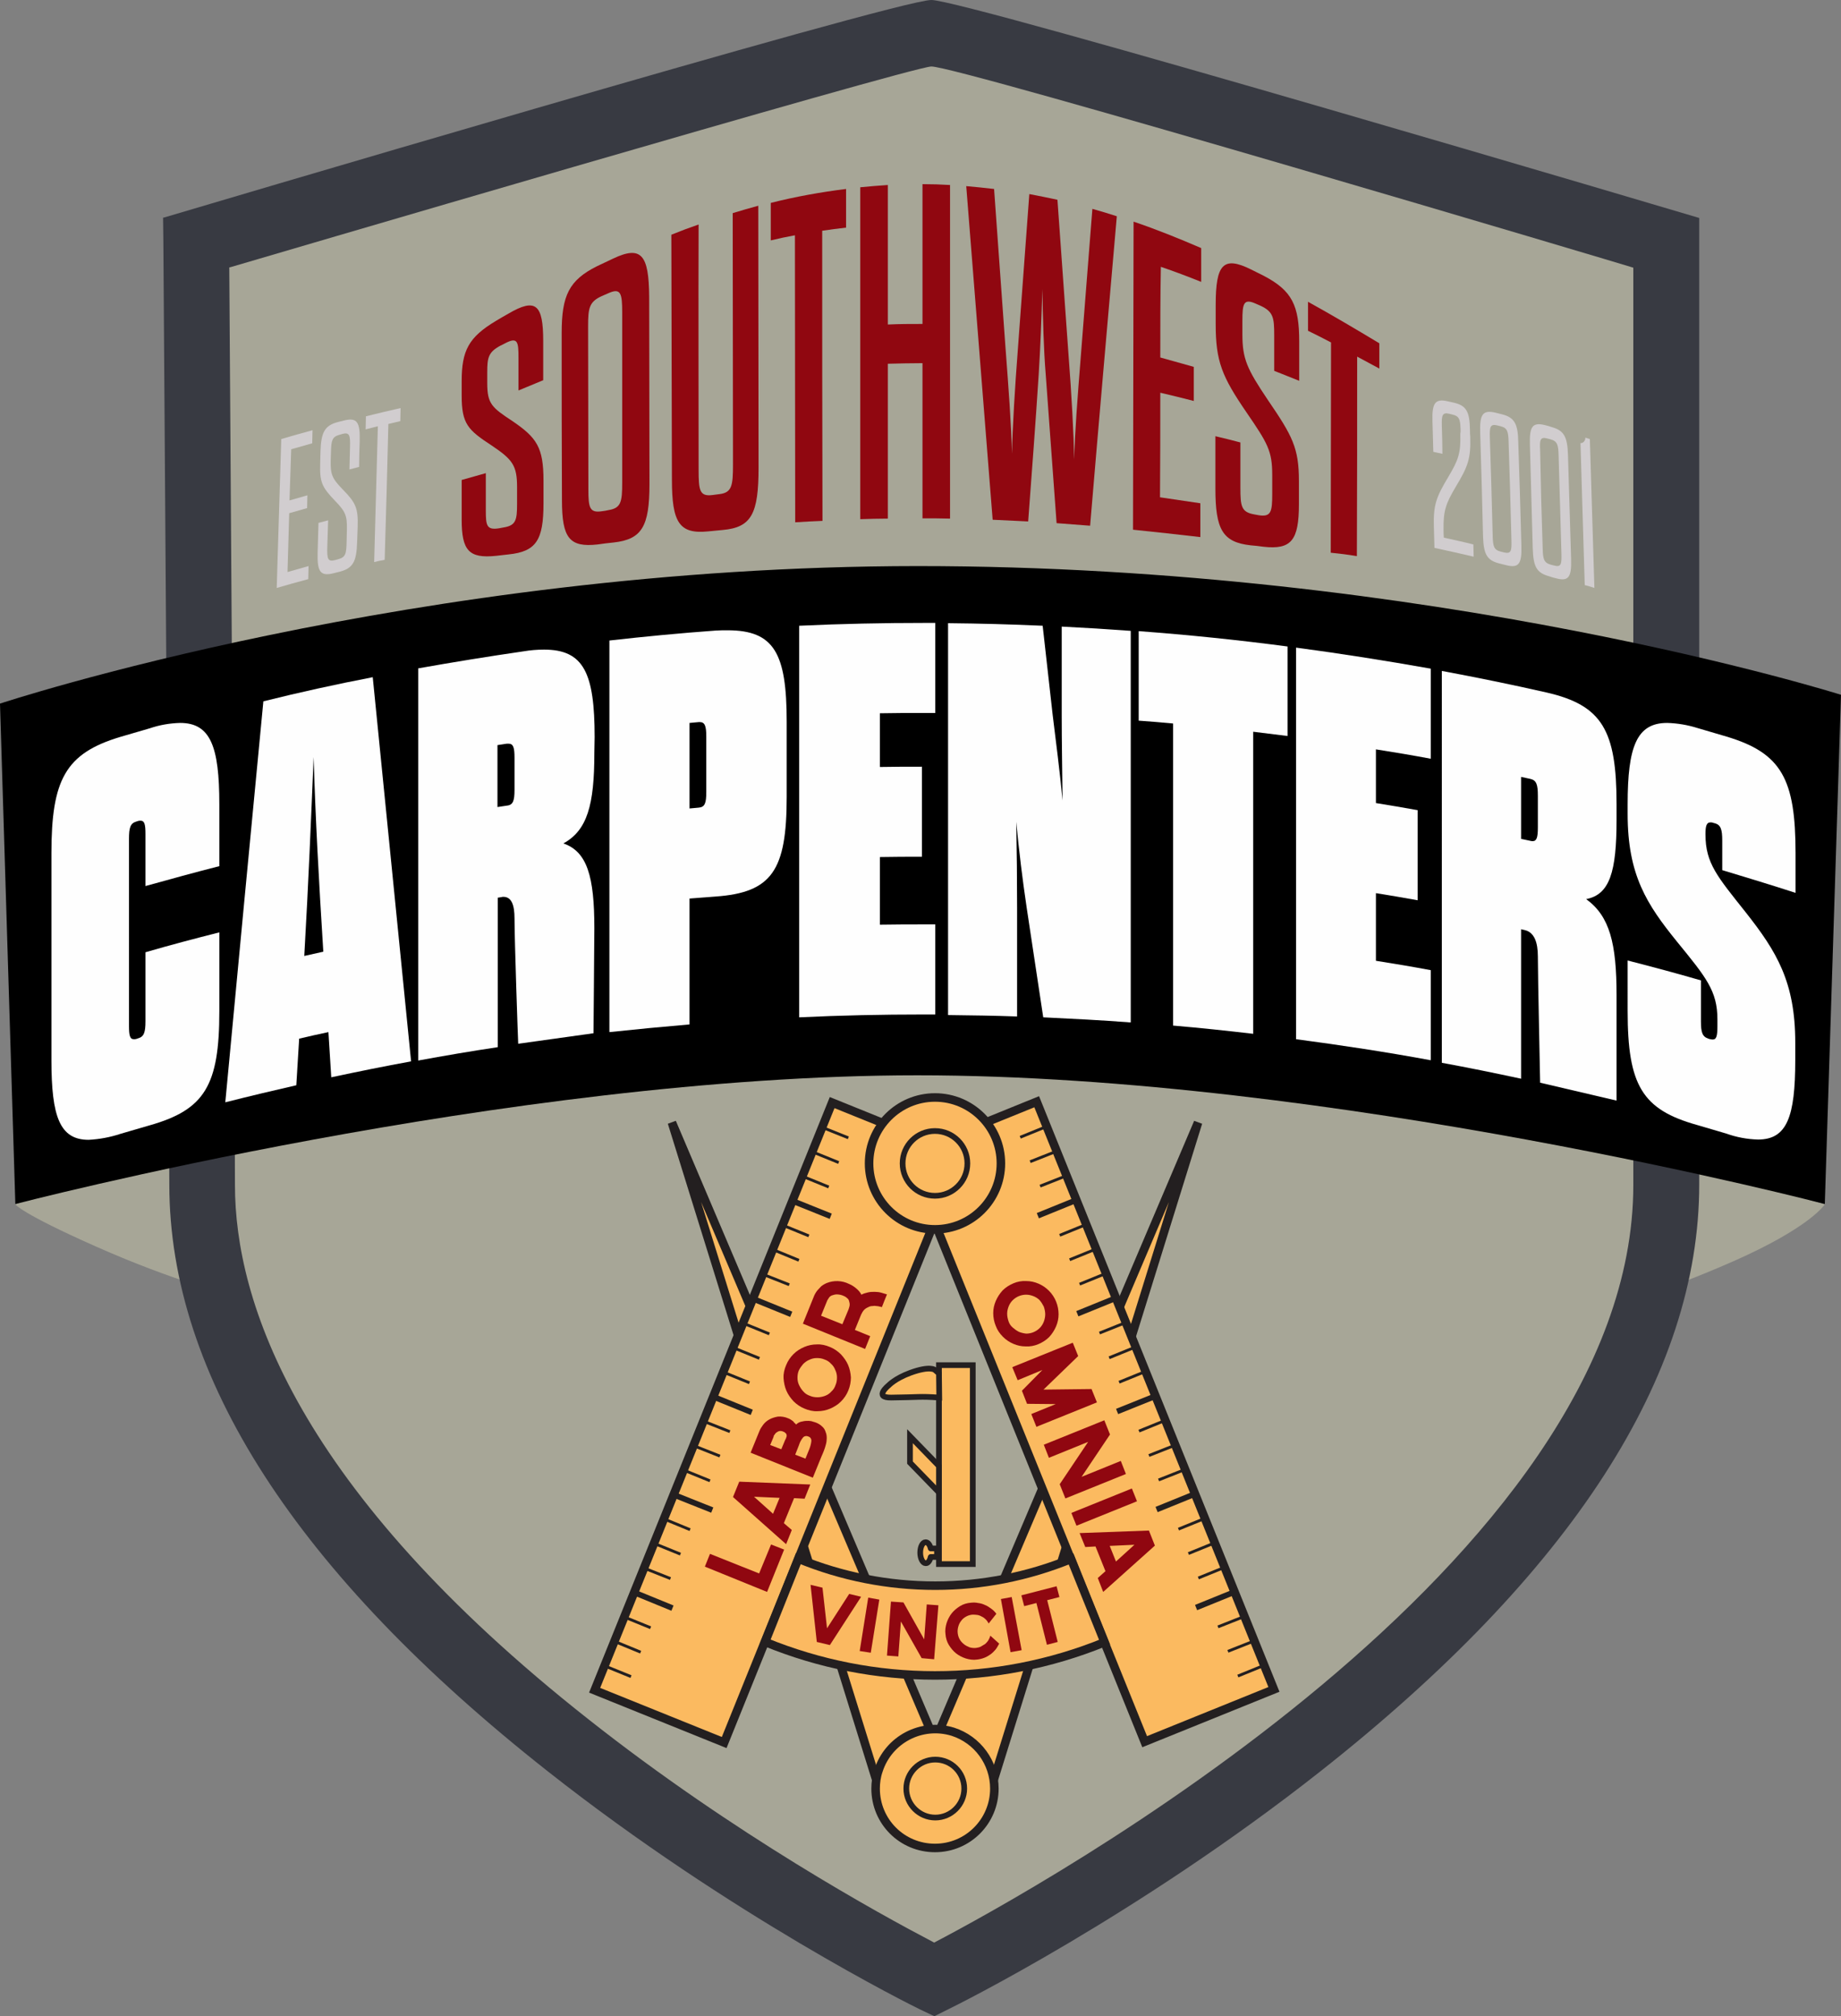 <svg
  id="southwest-carpenters-logo"
  class="corporate-member-logo"
  role="img"
  aria-labelledby="aria-label-southwest-carpenters-logo"
  x="0"
  y="0"
  width="648"
  height="709.5"
  viewBox="0 0 648 709.5"
  xmlns="http://www.w3.org/2000/svg">

  <rect x="0" y="0" width="648" height="709.5" fill="#808080" stroke="none"/>

  <title id="aria-label-southwest-carpenters-logo">Southwest Carpenters logo</title>
  <style>
    .st0{fill-rule:evenodd;clip-rule:evenodd;fill:#A7A697;}
    .st1{fill-rule:evenodd;clip-rule:evenodd;fill:#383A42;}
    .st2{fill-rule:evenodd;clip-rule:evenodd;fill:#FBBA60;}
    .st3{fill:none;stroke:#231F20;stroke-width:3;}
    .st4{fill:none;stroke:#231F20;stroke-width:2;}
    .st5{fill:none;}
    .st6{fill:none;stroke:#231F20;}
    .st7{fill:none;stroke:#231F20;stroke-width:2;stroke-linecap:round;stroke-linejoin:round;}
    .st8{fill-rule:evenodd;clip-rule:evenodd;fill:#F2BA64;}
    .st9{fill:none;stroke:#231F20;stroke-width:1.88;}
    .st10{fill-rule:evenodd;clip-rule:evenodd;fill:#FBB961;}
    .st11{fill-rule:evenodd;clip-rule:evenodd;fill:#900710;}
    .st12{fill-rule:evenodd;clip-rule:evenodd;}
    .st13{fill-rule:evenodd;clip-rule:evenodd;fill:#FEFEFE;}
    .st14{fill-rule:evenodd;clip-rule:evenodd;fill:#D1CDCF;}
  </style>
  <path id="logo__banner-shadow-1" class="st0" d="M642.3,423.8c0,0-4.9,8-32.1,20s-46.5,16.8-46.5,16.8
    v-59.4L642.3,423.8z"/>
  <path id="Fill-3" class="st0" d="M578.5,261.3V90.9L358,21.3c-17.5-5.5-36.3-5.6-53.8-0.2L78.8,90.9v171.3
    c1.4-0.5-1.1,88.2-1.1,153.4c0,146.5,251,269.8,251,269.8s251-123.3,251-269.8
    C579.7,349.5,578.5,261.3,578.5,261.3"/>
  <path id="logo__banner-shadow-2" class="st0" d="M5.4,423.8c0,0,1.6,3,28.7,15s46.5,16.8,46.5,16.8v-59.4
    L5.4,423.8z"/>
  <path id="Fill-224" class="st1" d="M574.9,94.2V417c0,132.6-210.6,248-246.1,266.6
    c-0.4-0.2-0.7-0.4-1.1-0.6c-17.4-9.1-69.2-37.4-120.6-78C104.3,524,82.7,458,82.7,417
    c0-37.6-1.7-274-2-322.9l0.5-0.1c0,0,239.2-70.4,246.6-70.6C336.9,23.2,574.9,94.1,574.9,94.2z
     M327.8,0C315.5,0,57.9,76.5,57.9,76.5l-0.5,0.1l0.1,8.8c0,2.9,2.1,289.8,2.1,331.5
    c0,67.3,44.8,136.8,133.3,206.5c64.6,50.9,128.2,82.4,130.9,83.7l4,1.9l1.1,0.5
    l5-2.5c2.7-1.3,66.3-32.8,130.9-83.7c88.4-69.7,133.3-139.2,133.3-206.5V76.7
    C598.1,76.7,339.1-0.2,327.8,0z"/>
  <polyline id="Fill-7" class="st2" points="348.2,631.4 421.7,395 329.1,612.7 "/>
  <polyline id="Stroke-9" class="st3" points="348.2,631.4 421.7,395 329.1,612.7 "/>
  <polyline id="Fill-11" class="st2" points="310,631.4 236.5,395 329.1,612.7 "/>
  <polyline id="Stroke-13" class="st3" points="310,631.4 236.5,395 329.1,612.7 "/>
  <polygon id="Fill-15" class="st2" points="338.4,406.4 254.9,613.2 209.3,594.8 292.9,388 "/>
  <polygon id="Stroke-17" class="st3" points="338.4,406.4 254.9,613.2 209.3,594.8 292.9,388 "/>
  <line id="Stroke-19" class="st4" x1="224" y1="560.7" x2="236.7" y2="565.9"/>
  <line id="Stroke-21" class="st4" x1="237.9" y1="526.3" x2="250.7" y2="531.4"/>
  <line id="Stroke-23" class="st4" x1="251.8" y1="491.8" x2="264.6" y2="497"/>
  <line id="Stroke-25" class="st4" x1="265.7" y1="457.3" x2="278.5" y2="462.5"/>
  <line id="Stroke-27" class="st4" x1="279.7" y1="422.9" x2="292.4" y2="428"/>
  <line id="Fill-29" class="st5" x1="227.4" y1="552.1" x2="236" y2="555.5"/>
  <line id="Stroke-31" class="st6" x1="227.4" y1="552.1" x2="236" y2="555.5"/>
  <line id="Fill-33" class="st5" x1="230.9" y1="543.4" x2="239.5" y2="546.9"/>
  <line id="Stroke-35" class="st6" x1="230.9" y1="543.4" x2="239.5" y2="546.9"/>
  <line id="Fill-37" class="st5" x1="234.4" y1="534.8" x2="242.9" y2="538.3"/>
  <line id="Stroke-39" class="st6" x1="234.4" y1="534.8" x2="242.9" y2="538.3"/>
  <line id="Fill-41" class="st5" x1="213.5" y1="586.5" x2="222.1" y2="590"/>
  <line id="Stroke-43" class="st6" x1="213.5" y1="586.5" x2="222.1" y2="590"/>
  <line id="Fill-45" class="st5" x1="217" y1="577.9" x2="225.5" y2="581.4"/>
  <line id="Stroke-47" class="st6" x1="217" y1="577.9" x2="225.5" y2="581.4"/>
  <line id="Fill-49" class="st5" x1="220.4" y1="569.3" x2="229" y2="572.8"/>
  <line id="Stroke-51" class="st6" x1="220.4" y1="569.3" x2="229" y2="572.8"/>
  <line id="Fill-53" class="st5" x1="255.2" y1="483.1" x2="263.8" y2="486.6"/>
  <line id="Stroke-55" class="st6" x1="255.2" y1="483.1" x2="263.8" y2="486.6"/>
  <line id="Fill-57" class="st5" x1="258.7" y1="474.5" x2="267.3" y2="478"/>
  <line id="Stroke-59" class="st6" x1="258.7" y1="474.5" x2="267.3" y2="478"/>
  <line id="Fill-61" class="st5" x1="262.2" y1="465.9" x2="270.8" y2="469.4"/>
  <line id="Stroke-63" class="st6" x1="262.2" y1="465.9" x2="270.8" y2="469.4"/>
  <line id="Fill-65" class="st5" x1="241.3" y1="517.6" x2="249.9" y2="521.1"/>
  <line id="Stroke-67" class="st6" x1="241.3" y1="517.6" x2="249.9" y2="521.1"/>
  <line id="Fill-69" class="st5" x1="244.8" y1="509" x2="253.4" y2="512.4"/>
  <line id="Stroke-71" class="st6" x1="244.8" y1="509" x2="253.4" y2="512.4"/>
  <line id="Fill-73" class="st5" x1="248.3" y1="500.4" x2="256.9" y2="503.8"/>
  <line id="Stroke-75" class="st6" x1="248.3" y1="500.4" x2="256.9" y2="503.8"/>
  <line id="Fill-77" class="st5" x1="283.1" y1="414.2" x2="291.7" y2="417.7"/>
  <line id="Stroke-79" class="st6" x1="283.1" y1="414.2" x2="291.7" y2="417.7"/>
  <line id="Fill-81" class="st5" x1="286.6" y1="405.6" x2="295.2" y2="409.1"/>
  <line id="Stroke-83" class="st6" x1="286.6" y1="405.6" x2="295.2" y2="409.1"/>
  <line id="Fill-85" class="st5" x1="290.1" y1="397" x2="298.6" y2="400.4"/>
  <line id="Stroke-87" class="st6" x1="290.1" y1="397" x2="298.6" y2="400.4"/>
  <line id="Fill-89" class="st5" x1="269.2" y1="448.7" x2="277.8" y2="452.1"/>
  <line id="Stroke-91" class="st6" x1="269.2" y1="448.7" x2="277.8" y2="452.1"/>
  <line id="Fill-93" class="st5" x1="272.7" y1="440" x2="281.2" y2="443.5"/>
  <line id="Stroke-95" class="st6" x1="272.7" y1="440" x2="281.2" y2="443.5"/>
  <line id="Fill-97" class="st5" x1="276.1" y1="431.4" x2="284.7" y2="434.9"/>
  <line id="Stroke-99" class="st6" x1="276.1" y1="431.4" x2="284.7" y2="434.9"/>
  <polygon id="Fill-101" class="st2" points="319.3,406.2 402.9,612.9 448.4,594.5 364.9,387.7 "/>
  <polygon id="Stroke-103" class="st3" points="319.3,406.2 402.9,612.9 448.4,594.5 364.9,387.7 "/>
  <line id="Stroke-105" class="st4" x1="433.8" y1="560.5" x2="421" y2="565.7"/>
  <line id="Stroke-107" class="st4" x1="419.9" y1="526" x2="407.1" y2="531.2"/>
  <line id="Stroke-109" class="st4" x1="405.9" y1="491.6" x2="393.2" y2="496.7"/>
  <line id="Stroke-111" class="st4" x1="392" y1="457.1" x2="379.2" y2="462.3"/>
  <line id="Stroke-113" class="st4" x1="378.1" y1="422.6" x2="365.3" y2="427.8"/>
  <line id="Fill-115" class="st5" x1="430.4" y1="551.8" x2="421.8" y2="555.3"/>
  <line id="Stroke-117" class="st6" x1="430.4" y1="551.8" x2="421.8" y2="555.3"/>
  <line id="Fill-119" class="st5" x1="426.9" y1="543.2" x2="418.3" y2="546.7"/>
  <line id="Stroke-121" class="st6" x1="426.9" y1="543.2" x2="418.3" y2="546.7"/>
  <line id="Fill-123" class="st5" x1="423.4" y1="534.6" x2="414.8" y2="538.1"/>
  <line id="Stroke-125" class="st6" x1="423.4" y1="534.6" x2="414.8" y2="538.1"/>
  <line id="Fill-127" class="st5" x1="444.3" y1="586.3" x2="435.7" y2="589.8"/>
  <line id="Stroke-129" class="st6" x1="444.3" y1="586.3" x2="435.7" y2="589.8"/>
  <line id="Fill-131" class="st5" x1="440.8" y1="577.7" x2="432.2" y2="581.1"/>
  <line id="Stroke-133" class="st6" x1="440.8" y1="577.7" x2="432.2" y2="581.1"/>
  <line id="Fill-135" class="st5" x1="437.3" y1="569.1" x2="428.7" y2="572.5"/>
  <line id="Stroke-137" class="st6" x1="437.3" y1="569.1" x2="428.7" y2="572.5"/>
  <line id="Fill-139" class="st5" x1="402.5" y1="482.9" x2="393.9" y2="486.4"/>
  <line id="Stroke-141" class="st6" x1="402.5" y1="482.9" x2="393.9" y2="486.4"/>
  <line id="Fill-143" class="st5" x1="399" y1="474.3" x2="390.4" y2="477.8"/>
  <line id="Stroke-145" class="st6" x1="399" y1="474.3" x2="390.4" y2="477.8"/>
  <line id="Fill-147" class="st5" x1="395.5" y1="465.7" x2="387" y2="469.1"/>
  <line id="Stroke-149" class="st6" x1="395.5" y1="465.7" x2="387" y2="469.1"/>
  <line id="Fill-151" class="st5" x1="416.4" y1="517.4" x2="407.8" y2="520.8"/>
  <line id="Stroke-153" class="st6" x1="416.4" y1="517.4" x2="407.8" y2="520.8"/>
  <line id="Fill-155" class="st5" x1="413" y1="508.8" x2="404.4" y2="512.2"/>
  <line id="Stroke-157" class="st6" x1="413" y1="508.8" x2="404.4" y2="512.2"/>
  <line id="Fill-159" class="st5" x1="409.5" y1="500.1" x2="400.9" y2="503.6"/>
  <line id="Stroke-161" class="st6" x1="409.5" y1="500.1" x2="400.9" y2="503.6"/>
  <line id="Fill-163" class="st5" x1="374.7" y1="414" x2="366.1" y2="417.4"/>
  <line id="Stroke-165" class="st6" x1="374.7" y1="414" x2="366.1" y2="417.4"/>
  <line id="Fill-167" class="st5" x1="371.2" y1="405.4" x2="362.6" y2="408.8"/>
  <line id="Stroke-169" class="st6" x1="371.2" y1="405.4" x2="362.6" y2="408.8"/>
  <line id="Fill-171" class="st5" x1="367.7" y1="396.7" x2="359.1" y2="400.2"/>
  <line id="Stroke-173" class="st6" x1="367.7" y1="396.7" x2="359.1" y2="400.2"/>
  <line id="Fill-175" class="st5" x1="388.6" y1="448.4" x2="380" y2="451.9"/>
  <line id="Stroke-177" class="st6" x1="388.6" y1="448.4" x2="380" y2="451.9"/>
  <line id="Fill-179" class="st5" x1="385.1" y1="439.8" x2="376.5" y2="443.3"/>
  <line id="Stroke-181" class="st6" x1="385.1" y1="439.8" x2="376.5" y2="443.3"/>
  <line id="Fill-183" class="st5" x1="381.6" y1="431.2" x2="373" y2="434.7"/>
  <line id="Stroke-185" class="st6" x1="381.6" y1="431.2" x2="373" y2="434.7"/>
  <polygon id="Fill-187" class="st2" points="330.5,550.4 342.4,550.4 342.4,480.4 330.5,480.4 "/>
  <polygon id="Stroke-189" class="st4" points="330.5,550.4 342.4,550.4 342.4,480.4 330.5,480.4 "/>
  <path id="Fill-190" class="st2" d="M330.5,483.3l-1.4-1.2c0,0-1.6-1.6-8.7,1
    c-5.4,2-7.6,4.4-7.6,4.4s-5.5,4.4,0.9,4.3c10.1-0.1,9.7-0.5,16.9,0
    L330.5,483.3z"/>
  <path id="Stroke-191" class="st4" d="M330.5,483.3l-1.4-1.2c0,0-1.6-1.6-8.7,1
    c-5.4,2-7.6,4.4-7.6,4.4s-5.5,4.4,0.9,4.3c10.1-0.1,9.7-0.5,16.9,0
    L330.5,483.3z"/>
  <polygon id="Fill-192" class="st2" points="330.5,515.9 320.3,505.4 320.3,514.7 330.5,525.2 "/>
  <polygon id="Stroke-193" class="st4" points="330.5,515.9 320.3,505.4 320.3,514.7 330.5,525.2 "/>
  <path id="Fill-194" class="st2" d="M327.6,547.9h2.2v-3h-2.2c-0.3-1.3-1-2.2-1.8-2.2
    c-1.1,0-1.9,1.7-1.9,3.7s0.9,3.7,1.9,3.7
    C326.6,550.2,327.3,549.2,327.6,547.9z"/>
  <path id="Stroke-195" class="st7" d="M327.6,547.9h2.2v-3h-2.2c-0.3-1.3-1-2.2-1.8-2.2
    c-1.1,0-1.9,1.7-1.9,3.7s0.9,3.7,1.9,3.7
    C326.6,550.2,327.3,549.2,327.6,547.9z"/>
  <path id="Fill-196" class="st2" d="M350,629.4c0,11.5-9.3,20.9-20.9,20.9s-20.9-9.3-20.9-20.9
    l0,0c0-2.1,0.3-4.3,1-6.3c3.5-11,15.2-17.1,26.2-13.7
    C344.1,612.2,350,620.3,350,629.4"/>
  <path id="Stroke-197" class="st3" d="M350,629.4c0,11.5-9.3,20.9-20.9,20.9
    s-20.9-9.3-20.9-20.9l0,0c0-2.1,0.3-4.3,1-6.3c3.5-11,15.2-17.1,26.2-13.7
    C344.1,612.2,350,620.3,350,629.4z"/>
  <path id="Fill-198" class="st8" d="M352.3,409.4c0,12.8-10.4,23.2-23.2,23.2
    s-23.2-10.4-23.2-23.2c0-12.8,10.4-23.2,23.2-23.2
    C341.9,386.2,352.3,396.6,352.3,409.4"/>
  <path id="Stroke-199" class="st9" d="M352.3,409.4c0,12.8-10.4,23.2-23.2,23.2
    s-23.2-10.4-23.2-23.2c0-12.8,10.4-23.2,23.2-23.2
    C341.9,386.2,352.3,396.6,352.3,409.4z"/>
  <path id="Fill-200" class="st10" d="M352.3,409.4c0,12.8-10.4,23.2-23.2,23.2
    s-23.2-10.4-23.2-23.2c0-12.8,10.4-23.2,23.2-23.2
    C341.9,386.2,352.3,396.6,352.3,409.4"/>
  <path id="Stroke-201" class="st3" d="M352.3,409.4c0,12.8-10.4,23.2-23.2,23.2
    s-23.2-10.4-23.2-23.2c0-12.8,10.4-23.2,23.2-23.2
    C341.9,386.2,352.3,396.6,352.3,409.4z"/>
  <path id="Fill-202" class="st2" d="M339.4,629.4c0,5.6-4.6,10.2-10.2,10.2S319,635,319,629.4
    s4.6-10.2,10.2-10.2S339.4,623.7,339.4,629.4L339.4,629.4"/>
  <path id="Stroke-203" class="st4" d="M339.4,629.4c0,5.6-4.6,10.2-10.2,10.2S319,635,319,629.4
    s4.6-10.2,10.2-10.2S339.4,623.7,339.4,629.4L339.4,629.4z"/>
  <path id="Fill-204" class="st2" d="M340.5,409.4c0,6.3-5.1,11.4-11.4,11.4
    s-11.4-5.1-11.4-11.4S322.8,398,329.1,398l0,0C335.4,398,340.5,403.1,340.5,409.4
    L340.5,409.4"/>
  <path id="Stroke-205" class="st4" d="M340.5,409.4c0,6.3-5.1,11.4-11.4,11.4
    s-11.4-5.1-11.4-11.4S322.8,398,329.1,398l0,0C335.4,398,340.5,403.1,340.5,409.4
    L340.5,409.4z"/>
  <path id="Fill-206" class="st10" d="M388.8,577.9C350.5,593.5,307.6,593.5,269.3,577.8L281,548.5
    c15.3,6.3,31.7,9.5,48.2,9.5c16.4,0,32.6-3.2,47.8-9.4L388.8,577.9z"/>
  <path id="Stroke-207" class="st3" d="M388.8,577.9C350.5,593.5,307.6,593.5,269.3,577.8L281,548.5
    c15.3,6.3,31.7,9.5,48.2,9.5c16.4,0,32.6-3.2,47.8-9.4L388.8,577.9z"/>
  <polygon id="Fill-208" class="st11" points="287.5,577.8 285.3,557.7 289.5,558.7 291.1,573 
    298.9,560.9 303.1,561.9 292.1,578.9 "/>
  <polygon id="Fill-209" class="st11" points="309.5,562.9 306.5,581.6 302.6,581 305.6,562.2 "/>
  <polygon id="Fill-210" class="st11" points="326.2,564.6 330.3,564.9 328.8,583.9 324.4,583.5 
    317.1,570.6 316.2,582.9 312.2,582.6 313.6,563.6 318,563.9 325.3,576.9 "/>
  <path id="Fill-211" class="st11" d="M351.7,578.4c-0.4,0.7-0.8,1.5-1.3,2.1
    s-1.1,1.2-1.8,1.7c-0.7,0.5-1.4,0.9-2.2,1.2c-0.8,0.3-1.6,0.5-2.5,0.6
    c-1.3,0.2-2.7,0-4-0.4c-1.2-0.4-2.4-1-3.4-1.8s-1.8-1.8-2.5-2.9
    c-0.7-1.1-1.1-2.5-1.2-3.8c-0.2-1.3,0-2.7,0.4-4c0.4-1.2,1-2.4,1.8-3.4
    s1.8-1.8,2.9-2.5s2.5-1.1,3.8-1.2c0.9-0.1,1.7-0.1,2.6,0.1
    c0.8,0.1,1.6,0.3,2.4,0.7c0.8,0.3,1.5,0.8,2.2,1.3s1.3,1.1,1.8,1.8
    l-2.7,3.4c-0.3-0.5-0.6-1-1-1.4s-0.9-0.8-1.4-1c-0.5-0.3-1-0.5-1.6-0.6
    s-1.2-0.1-1.8-0.1c-0.8,0.1-1.5,0.3-2.2,0.7s-1.3,0.9-1.7,1.5
    c-0.5,0.6-0.8,1.3-1,2s-0.3,1.5-0.2,2.3c0.1,0.8,0.3,1.5,0.7,2.2
    c0.4,0.7,0.9,1.2,1.5,1.7s1.3,0.8,2,1.1c0.7,0.2,1.5,0.3,2.3,0.2
    c0.6-0.1,1.2-0.2,1.7-0.5s1-0.6,1.5-0.9c0.4-0.4,0.8-0.8,1.1-1.3
    c0.3-0.5,0.5-1,0.7-1.6L351.7,578.4z"/>
  <polygon id="Fill-212" class="st11" points="356.1,562 359.6,580.7 355.7,581.4 352.3,562.7 "/>
  <polygon id="Fill-213" class="st11" points="372.9,562 368.6,563.1 372.3,577.8 368.5,578.8 
    364.8,564.1 360.5,565.2 359.5,561.4 371.9,558.2 "/>
  <polygon id="Fill-214" class="st11" points="270,560.2 248.1,551.3 249.9,546.8 267.2,553.7 
    271.4,543.5 276,545.3 "/>
  <path id="Fill-215" class="st11" d="M272.1,532.7l2.3-5.6l-9-0.4L272.1,532.7z M283.2,527.4
    L279.5,527.2L275.9,536l2.8,2.4l-2,5L258,526.8l2.2-5.4l25,1L283.2,527.4z"/>
  <path id="Fill-216" class="st11" d="M284.8,510.1c0.4-1,0.7-2,0.8-3.1
    c0-0.7-0.4-1.3-1.1-1.5c-0.6-0.3-1.3-0.2-1.8,0.3
    c-0.7,0.8-1.2,1.8-1.5,2.8l-1.3,3.3l3.6,1.4L284.8,510.1z M275,510l1.2-2.9
    c0.1-0.3,0.2-0.5,0.4-0.8l0.3-0.9c0-0.3,0-0.6-0.2-0.9
    c-0.3-0.3-0.6-0.6-1-0.7c-0.4-0.2-0.9-0.3-1.4-0.2
    c-0.4,0.1-0.7,0.3-1,0.5s-0.5,0.5-0.7,0.8c-0.2,0.2-0.3,0.4-0.3,0.7
    L271.1,508.5L275,510z M280.2,501.3c0.6-0.6,1.4-1,2.3-1.1
    c0.7-0.2,1.4-0.2,2.1-0.2c0.5,0,1.1,0.1,1.6,0.3
    c0.4,0.1,0.7,0.2,0.7,0.2c0.9,0.3,1.8,0.8,2.5,1.5c0.6,0.5,1,1.2,1.2,1.9
    c0.3,0.7,0.4,1.4,0.4,2.2c0,0.7-0.1,1.5-0.3,2.2
    c-0.2,0.7-0.4,1.5-0.7,2.2c-0.3,0.7-0.5,1.3-0.8,1.9L286.1,520l-21.9-8.8
    l3.1-7.6c0.3-0.8,0.8-1.5,1.3-2.2c0.6-0.8,1.3-1.4,2.2-1.9
    c0.9-0.5,1.9-0.8,3-1c1.2-0.1,2.5,0.1,3.6,0.6c0.3,0.1,0.7,0.3,1,0.5
    c0.2,0.2,0.5,0.3,0.7,0.5s0.4,0.4,0.5,0.6
    C279.8,500.8,280.1,501.1,280.2,501.3L280.2,501.3z"/>
  <path id="Fill-217" class="st11" d="M281.2,482.2c-0.4,0.9-0.5,1.8-0.5,2.7
    c0,0.9,0.2,1.8,0.6,2.6c0.4,0.8,0.9,1.6,1.5,2.2
    c0.6,0.7,1.4,1.2,2.3,1.5c0.9,0.4,1.8,0.5,2.7,0.5c0.9,0,1.8-0.2,2.6-0.5
    c0.8-0.3,1.6-0.8,2.2-1.5c0.7-0.6,1.2-1.4,1.5-2.3
    c0.4-0.9,0.5-1.8,0.5-2.7c0-0.9-0.2-1.8-0.6-2.6c-0.3-0.8-0.8-1.6-1.5-2.2
    c-0.6-0.7-1.4-1.2-2.3-1.5c-0.9-0.4-1.8-0.5-2.7-0.5
    c-0.9,0-1.8,0.2-2.6,0.6c-0.8,0.3-1.6,0.9-2.2,1.5
    C282.1,480.7,281.6,481.4,281.2,482.2 M298.6,489.3c-0.6,1.5-1.5,2.8-2.6,3.9
    s-2.4,1.9-3.8,2.5s-2.9,0.9-4.4,0.9c-1.6,0.1-3.2-0.3-4.6-0.9
    c-1.5-0.6-2.8-1.5-3.9-2.6c-1-1.1-1.9-2.3-2.5-3.7c-0.6-1.4-0.9-2.9-1-4.4
    c-0.1-1.6,0.3-3.2,0.9-4.6c0.6-1.5,1.5-2.8,2.6-3.9s2.4-1.9,3.8-2.5
    S286,473.1,287.5,473.1c1.6-0.1,3.2,0.3,4.6,0.9c1.5,0.6,2.8,1.5,3.9,2.6
    c1,1.1,1.9,2.3,2.5,3.7c0.6,1.4,0.9,2.9,1,4.4
    C299.5,486.3,299.2,487.8,298.6,489.3"/>
  <path id="Fill-218" class="st11" d="M298.7,460.7c0.1-0.3,0.2-0.7,0.3-1
    c0.1-0.4,0.1-0.9,0-1.3c-0.1-0.5-0.2-0.9-0.5-1.3c-0.4-0.4-0.9-0.8-1.4-1
    c-0.8-0.4-1.7-0.6-2.6-0.6c-0.6,0-1.2,0.2-1.8,0.4
    c-0.4,0.2-0.8,0.5-1,0.9c-0.2,0.3-0.3,0.5-0.5,0.8L289,463l7.5,3L298.7,460.7z
     M303.2,455.6c0.7-0.4,1.5-0.6,2.3-0.8c0.8-0.2,1.6-0.2,2.4-0.2
    s1.6,0.1,2.3,0.3c0.7,0.2,1.4,0.4,2,0.6l-0.9,2.2L310.4,460
    c-0.1-0.1-0.4-0.1-0.7-0.2c-0.4-0.1-0.8-0.2-1.2-0.2
    c-0.5-0.1-0.9-0.1-1.4,0c-0.5,0-1,0.1-1.5,0.4c-0.5,0.2-1,0.5-1.4,0.9
    c-0.5,0.5-0.8,1.1-1.1,1.7l-2.2,5.4l5.4,2.2l-1.8,4.5l-21.9-8.9l4-9.9
    c0.1-0.2,0.2-0.4,0.3-0.6c0.2-0.4,0.5-0.8,0.8-1.2
    c0.4-0.4,0.8-0.9,1.3-1.4c0.6-0.5,1.3-0.9,2-1.2c2.5-1,5.4-0.9,7.8,0.3
    c1,0.4,1.9,1,2.7,1.7C302.2,454.1,302.8,454.8,303.2,455.6L303.2,455.6z"/>
  <path id="Fill-219" class="st11" d="M367.4,459.8C367,459,366.5,458.2,365.9,457.5
    c-0.6-0.6-1.4-1.1-2.2-1.4c-0.8-0.3-1.6-0.5-2.5-0.5c-1.8,0-3.5,0.7-4.8,2
    C355.8,458.2,355.3,459,355,459.8c-0.3,0.8-0.5,1.6-0.5,2.5s0.2,1.8,0.5,2.7
    c0.3,0.9,0.8,1.6,1.5,2.2s1.4,1.1,2.2,1.5c0.8,0.3,1.6,0.5,2.5,0.6
    c1.8,0,3.5-0.7,4.8-2c0.6-0.6,1.1-1.4,1.4-2.2c0.3-0.8,0.5-1.7,0.5-2.6
    C367.9,461.6,367.7,460.7,367.4,459.8 M350.5,466.6c-0.6-1.4-0.9-3-0.9-4.5
    s0.3-2.9,0.9-4.3s1.4-2.6,2.4-3.7c1.1-1.1,2.4-1.9,3.8-2.5
    s3-0.9,4.5-0.8c1.5,0,2.9,0.3,4.3,0.9s2.6,1.4,3.7,2.5
    c2.2,2.2,3.4,5.2,3.4,8.3c0,1.5-0.3,2.9-0.9,4.3s-1.4,2.6-2.4,3.7
    c-1.1,1.1-2.4,1.9-3.8,2.5s-3,0.9-4.5,0.8c-1.5,0-2.9-0.3-4.3-0.9
    s-2.6-1.4-3.7-2.5S351,468,350.5,466.6"/>
  <polygon id="Fill-220" class="st11" points="358.2,485.7 356.3,481.1 377.6,472.5 379.5,477.2 
    367.3,489 384.2,488.8 386.1,493.5 364.8,502.1 363,497.6 371.6,494.1 361.5,494 
    359.7,489.4 366.9,482.1 "/>
  <polygon id="Fill-221" class="st11" points="394.5,514.1 396.3,518.7 375,527.3 373,522.3 383,507.4 
    369.2,513 367.4,508.4 388.7,499.8 390.7,504.8 380.7,519.7 "/>
  <polygon id="Fill-222" class="st11" points="400.2,528.3 378.9,536.9 377.1,532.4 398.4,523.8 "/>
  <path id="Fill-223" class="st11" d="M390.6,544l2.2,5.5l6.5-5.9L390.6,544z M386.4,555.3l2.7-2.4
    l-3.5-8.7L382,544.4l-2-4.9l24.4-0.9L406.5,543.9l-18.2,16.3L386.4,555.3z"/>
  <path id="Fill-226" class="st12" d="M0,247.6l5.4,176.1c0,0,173.6-45.3,317.5-45.3
    c146.2,0,319.4,45.3,319.4,45.3l5.7-179.2c0,0-143.4-45.3-325.1-45.3
    C145.8,199.3,0,247.6,0,247.6"/>
  <path id="Fill-227" class="st13" d="M63.4,254.4c10.7,0,13.8,8.3,13.8,28.6v21.8c-8.7,2.2-17.3,4.6-26,7
    V293.5c0-3.3-0.3-4.7-1.7-4.7c-0.3,0-0.6,0-0.9,0.1C48.4,289,48.2,289,48,289.1
    c-2.1,0.6-2.6,2.1-2.6,6.1V361c0,3.3,0.3,4.7,1.7,4.7c0.3,0,0.6,0,0.9-0.1
    c0.2-0.1,0.4-0.1,0.6-0.2c2.1-0.6,2.6-2.1,2.6-6.1v-24.2c8.6-2.5,17.3-4.8,26-7v27.8
    c0,26-5.1,34.6-24.5,40.1c-3.5,1-6.9,2-10.3,3c-3.6,1.2-7.4,1.9-11.2,2.1c-10.1,0-13.1-8-13.1-28v-72.8
    c0-25.9,4.9-35.2,24.3-41c3.5-1,6.9-2,10.3-3C56.2,255.1,59.8,254.5,63.4,254.4"/>
  <path id="Fill-228" class="st13" d="M107.1,336.4l6.7-1.5c-1.6-25.4-2.8-47.4-3.4-68.5
    C109.5,287.9,108.6,310.3,107.1,336.4 M131.2,238.3c4.5,45,9,90.1,13.5,135.2
    c-9.4,1.7-18.7,3.6-28.1,5.6c-0.3-5.3-0.7-10.6-1-15.9c-3.4,0.7-6.9,1.5-10.3,2.3
    c-0.3,5.4-0.7,10.9-1,16.4c-8.3,1.9-16.7,3.9-25,6c4.4-47,8.9-94,13.4-141.1
    C105.5,243.6,118.3,240.8,131.2,238.3"/>
  <path id="Fill-229" class="st13" d="M181.1,277.9v-11.2c0-3.6-0.4-5-2.1-5h-0.6
    c-1.1,0.2-2.2,0.3-3.3,0.5V284c1.1-0.2,2.2-0.3,3.3-0.5
    C180.6,283.3,181.1,281.8,181.1,277.9L181.1,277.9z M209.2,265
    c0,18.3-2.5,27.2-10.9,31.8C206.7,299.7,209.2,308.5,209.2,326.6c0,4.3-0.3,35.3-0.3,37
    l-26.5,3.7c-0.1-1.8-1.3-36.5-1.3-44.1c0-4.6-1-7.6-3.9-7.6c-0.2,0-0.5,0-0.7,0.1
    c-0.4,0.1-0.9,0.1-1.3,0.2V368.5c-9.4,1.4-18.7,3-28,4.7v-138c12.4-2.2,24.7-4.2,37.1-6
    c2.4-0.4,4.8-0.6,7.2-0.6c14,0,17.8,8.3,17.8,30.8L209.2,265L209.2,265z"/>
  <path id="Fill-230" class="st13" d="M248.6,278.7v-19.5c0-3.7-0.5-5.1-2.3-5.1H246l-3.3,0.3V284.5l3.3-0.3
    C248.1,284,248.6,282.6,248.6,278.7 M256.1,221.8c16.4,0,20.8,8.1,20.8,32.1V280.5
    c0,25.8-5.2,33.6-25.1,35c-3,0.2-6.1,0.5-9.1,0.7V360.5
    c-9.4,0.8-18.8,1.7-28.2,2.7V225.4c12.4-1.4,24.9-2.6,37.4-3.5
    C253.3,221.8,254.7,221.8,256.1,221.8"/>
  <path id="Fill-231" class="st13" d="M325.8,219.2h3.4v31.7h-4.9c-4.9,0-9.7,0-14.6,0.1v18.9
    c4.9-0.1,9.9-0.1,14.8-0.1V301.5c-4.9,0-9.9,0-14.8,0.1v23.8
    c5.5-0.1,10.9-0.1,16.3-0.1h3.2V357H325c-14.6,0-29.1,0.3-43.7,1V220.2
    C296.2,219.5,311,219.2,325.8,219.2"/>
  <path id="Fill-232" class="st13" d="M333.7,219.3C344.8,219.4,355.9,219.7,367,220.2
    c1.2,10.4,2.3,20.8,3.5,31.2c1.2,9.7,2.5,19.8,3.5,30.3
    c-0.1-10.6-0.3-20.3-0.3-30.1v-31.1c8.1,0.4,16.2,0.9,24.3,1.5v137.8
    C387.7,359,377.5,358.5,367.2,358c-1.9-12.8-3.9-25.6-5.8-38.4
    c-1.5-10.1-2.7-19.8-3.7-30.4C357.9,300,358,309.5,358,319.5v38.2
    c-8.1-0.3-16.2-0.4-24.3-0.5V219.3z"/>
  <path id="Fill-233" class="st13" d="M400.8,222.1c17.5,1.3,35,3.1,52.4,5.4V259l-12.1-1.5v106.3
    c-9.4-1.1-18.8-2.1-28.2-2.9V254.6c-4-0.4-8.1-0.7-12.1-1L400.8,222.1
    L400.8,222.1z"/>
  <path id="Fill-234" class="st13" d="M456.2,227.9C472,230,487.8,232.5,503.6,235.3V267
    c-6.4-1.2-12.9-2.3-19.3-3.3v18.9c4.9,0.8,9.8,1.6,14.7,2.5v31.7
    c-4.9-0.9-9.8-1.7-14.7-2.5v23.8c6.4,1,12.9,2.1,19.3,3.3v31.7
    c-15.7-2.9-31.5-5.3-47.4-7.4V227.9z"/>
  <path id="Fill-235" class="st13" d="M541.3,291.2V280c0-3.9-0.5-5.4-2.6-5.9
    c-1.1-0.2-2.2-0.5-3.3-0.7v21.8c1.1,0.2,2.2,0.5,3.3,0.7
    C539,296,539.2,296,539.5,296C540.9,296,541.3,294.6,541.3,291.2z M569,288.5
    c0,18.3-2.4,26.3-10.7,27.9C566.6,322.4,569,332,569,350.2v37.1L542.1,381
    c0-1.8-0.8-36.8-0.8-44.4c0-4.9-1.2-8.5-4.6-9.3l-1.3-0.3v52.6
    c-9.3-2-18.6-3.9-27.9-5.6V236.1c12.3,2.3,24.6,4.8,36.9,7.6
    C564,248.2,569,257.1,569,283V288.5z"/>
  <path id="Fill-236" class="st13" d="M586.8,254.4c3.6,0.1,7.2,0.7,10.7,1.8l10.2,3
    c19.4,5.8,24.3,15,24.3,41v14c-8.6-2.8-17.2-5.4-25.8-8v-10.4
    c0-3.9-0.5-5.5-2.6-6.1c-0.2,0-0.5-0.1-0.7-0.2c-0.3-0.1-0.6-0.1-0.9-0.1
    c-1.3,0-1.7,1.3-1.7,3.9v0.4c0,10.1,4.2,14.8,14.2,27.4
    c10.8,13.7,17.4,24.4,17.4,45.8v6.1c0,20-2.9,28-13.1,28
    c-3.8-0.1-7.6-0.8-11.2-2.1l-10.2-3c-19.4-5.4-24.5-14-24.5-40.1V338
    c8.6,2.2,17.2,4.5,25.8,7v14.4c0,3.9,0.5,5.4,2.6,6.1
    c0.3,0.1,0.5,0.2,0.8,0.2c0.3,0.1,0.5,0.1,0.8,0.1
    c1.3,0,1.6-1.4,1.6-4.7v-2.4c0-10-4-14.8-14.2-27.3
    c-10.7-13.2-17.4-23.5-17.4-45V283C572.9,262.7,576.1,254.4,586.8,254.4"/>
  <path id="Fill-237" class="st11" d="M182,171.4c0-7.6-1.6-9.7-8.9-14.6
    c-8.4-5.5-10.6-7.6-10.6-17.6v-5c0-10.8,2.4-15.5,12.1-21.3c1.4-0.8,2.8-1.7,4.3-2.5
    c9.7-5.7,12.3-3.3,12.3,9.6v13.8l-8.7,3.6v-11.5c0-5.7-0.3-7.4-4.7-5.1c-0.5,0.3-1,0.5-1.6,0.8c-4.3,2.3-4.7,4.2-4.7,9.4
    v3.8c0,7.3,1.6,8.6,8.9,13.4c8.5,5.8,10.9,9.2,10.9,20.9v8.1
    c0,12.9-2.6,16.9-12.3,17.9c-1.5,0.2-2.9,0.3-4.4,0.5c-9.6,1-12.1-1.9-12.1-12.8v-13.9
    l8.5-2.4v13.1c0,5.4,0.3,7,4.7,6.3c0.5-0.1,1-0.2,1.6-0.3c4.3-0.7,4.7-2.6,4.7-8.3V171.4"/>
  <path id="Fill-238" class="st11" d="M219,109.9c0-6.7-0.5-8.7-4.9-6.7c-0.8,0.3-1.5,0.7-2.3,1c-4.4,2-4.8,4.2-4.8,10.6
    c0,19.1,0.1,38.3,0.1,57.4c0,6.4,0.4,8.4,4.8,7.7c0.8-0.1,1.5-0.2,2.3-0.4
    c4.4-0.7,4.8-2.9,4.8-9.6L219,109.9 M197.7,117.1c0-13.1,2.6-18.5,12.4-23.4l5.7-2.7
    c9.9-4.7,12.6-1.4,12.7,13.4c0,22,0.1,44,0.1,66c0,14.9-2.7,19.4-12.6,20.5
    c-1.9,0.2-3.8,0.4-5.7,0.7c-9.9,1.1-12.5-2.3-12.5-15.5C197.7,156.3,197.7,136.7,197.7,117.1"/>
  <path id="Fill-239" class="st11" d="M245.9,165.3c0,7.2,0.3,9.5,4.9,8.9l2.3-0.3C257.6,173.4,258,171,258,163.5
    c0-29.5-0.1-59-0.1-88.5c3-0.9,6-1.8,9-2.6c0,30.7,0.1,61.5,0.1,92.2c0,16.2-2.5,21-12.6,21.9
    c-1.7,0.2-3.5,0.3-5.2,0.5c-10.1,1-12.7-3.1-12.7-18.2c-0.1-28.7-0.1-57.5-0.2-86.2
    c3.2-1.3,6.4-2.5,9.6-3.6C245.8,107.9,245.9,136.6,245.9,165.3"/>
  <path id="Fill-240" class="st11" d="M279.9,183.8c0-33.7-0.1-67.3-0.1-101c-2.8,0.5-5.6,1.1-8.5,1.8V71.4
    c8.7-2.2,17.6-3.8,26.5-4.9v13.6c-2.8,0.3-5.6,0.7-8.4,1.1c0,34,0,68.1,0.1,102.1
    C286.4,183.4,283.2,183.6,279.9,183.8"/>
  <path id="Fill-241" class="st11" d="M302.8,182.7V65.9c3.2-0.3,6.5-0.6,9.7-0.8v49.1
    c4.1-0.2,8.2-0.2,12.2-0.2V64.8c3.2,0,6.5,0.1,9.7,0.3V182.5c-3.2-0.1-6.5-0.1-9.7-0.1
    v-54.6c-4.1,0-8.1,0.1-12.2,0.2V182.5C309.2,182.5,306,182.6,302.8,182.7"/>
  <path id="Fill-242" class="st11" d="M361.9,183.5l-12.5-0.6c-3.1-39-6.2-78.1-9.3-117.4
    c3.3,0.3,6.5,0.6,9.8,1c1.3,18.6,2.7,37.1,4,55.6c1.1,14.5,2.1,28,2.3,37.6
    c0.2-9.6,1-22.9,2.1-37.2c1.3-18.1,2.7-36.2,4-54.2c3.3,0.6,6.6,1.3,9.9,2
    c1.3,18.3,2.6,36.5,3.9,54.6c1.1,14.2,1.8,27.4,2,36.8c0.2-9.3,1.2-22.2,2.3-36
    c1.4-17.5,2.7-34.9,4.1-52.2c2.9,0.8,5.8,1.7,8.6,2.6c-3.1,35.6-6.3,71.9-9.4,108.9
    l-11.8-0.9c-1.3-17.3-2.5-34.6-3.8-52c-0.8-9.7-1-19.9-1.2-30.4
    c-0.3,10.4-0.7,20.5-1.3,30.1C364.5,148.9,363.2,166.1,361.9,183.5"/>
  <path id="Fill-243" class="st11" d="M408.4,125.8l11.8,3.3v12c-3.9-1-7.9-2-11.8-2.9
    c0,12.3,0,24.5-0.1,36.8L422.5,177.1V189c-7.9-0.9-15.8-1.8-23.7-2.6
    c0.1-36.1,0.1-72.3,0.2-108.4c8,2.7,15.9,5.9,23.8,9.3v11.9c-4.7-1.9-9.5-3.7-14.2-5.3
    C408.4,104.5,408.4,115.1,408.4,125.8"/>
  <path id="Fill-244" class="st11" d="M447.8,167.1c0-8.4-1.6-11.1-9-21.9
    c-8.7-12.7-10.9-18-10.9-31.2v-6.6c0-14.4,2.6-17.5,12.6-12.5c1.5,0.7,2.9,1.5,4.4,2.2
    c9.9,5.2,12.4,10.4,12.4,23.1V134c-2.9-1.2-5.9-2.3-8.8-3.5V118c0-6.2-0.3-8.3-4.8-10.4
    c-0.5-0.2-1.1-0.5-1.6-0.7c-4.4-2-4.8-0.1-4.8,6.1v4.6c0,8.7,1.6,12.2,9,23.2
    c8.6,12.6,10.9,16.8,10.9,28.5v8.1c0,12.8-2.7,16.1-12.5,15c-1.5-0.2-3-0.4-4.5-0.5
    c-9.9-1.1-12.4-5.6-12.4-20v-18.4c2.9,0.7,5.9,1.4,8.8,2.2v15.9
    c0,6.5,0.3,8.6,4.8,9.4L443,181.3c4.4,0.7,4.8-1.2,4.8-7.4V167.1"/>
  <path id="Fill-245" class="st11" d="M468.4,194.5c0-24.7,0.1-49.3,0.1-74c-2.7-1.4-5.4-2.8-8.1-4.1v-10.2
    c8.5,4.7,16.8,9.6,25.1,14.6V129.7l-7.8-4.2c0,23.4,0,46.8-0.1,70.2
    C474.6,195.2,471.5,194.8,468.4,194.5"/>
  <path id="Fill-246" class="st14" d="M101.9,176.1l6.3-1.8c0,1.5-0.1,3-0.1,4.5l-6.3,1.8l-0.6,20.7
    c2.5-0.7,5-1.4,7.4-2.1c0,1.5-0.1,3-0.1,4.6c-3.7,1-7.4,2-11.1,3.1c0.5-17.5,1.1-34.9,1.6-52.4
    c3.7-1.1,7.3-2.1,11-3.1c0,1.5-0.1,3-0.1,4.6l-7.4,2.1C102.3,164,102.1,170.1,101.9,176.1"/>
  <path id="Fill-247" class="st14" d="M122.1,186.3c0.1-4.9-0.5-6.3-4.3-10.2c-4.5-4.7-5.3-6.5-5.1-13
    c0-1.4,0.1-2.7,0.1-4.1c0.2-6.9,1.5-9.3,6.2-10.5c0.7-0.2,1.3-0.3,2-0.5c4.7-1.2,5.8,0.5,5.6,7.4
    c-0.1,3-0.2,5.9-0.2,8.9l-3.4,0.9c0.1-2.6,0.1-5.3,0.2-7.9c0.1-4-0.1-5.3-2.7-4.6
    c-0.3,0.1-0.7,0.2-1,0.3c-2.6,0.7-2.9,2-3,6c0,1-0.1,2.1-0.1,3.1c-0.1,4.9,0.5,6.3,4.3,10.2
    c4.5,4.6,5.4,6.5,5.2,13l-0.2,5.5c-0.2,6.9-1.5,9.2-6.2,10.4c-0.7,0.2-1.3,0.3-2,0.5c-4.7,1.2-5.9-0.4-5.7-7.3
    c0.1-3.5,0.2-6.9,0.3-10.4l3.4-0.9c-0.1,3.1-0.2,6.3-0.3,9.4c-0.1,4,0.1,5.3,2.7,4.6l1.1-0.3
    c2.7-0.7,2.9-2,3-6.1C122,189.3,122.1,187.8,122.1,186.3"/>
  <path id="Fill-248" class="st14" d="M131.7,197.8c0.4-15.9,0.9-31.9,1.3-47.8
    c-1.4,0.4-2.9,0.7-4.3,1.1c0-1.5,0.1-3,0.1-4.6c4.1-1,8.1-2,12.2-2.9
    c0,1.5-0.1,3-0.1,4.6c-1.4,0.3-2.8,0.7-4.2,1c-0.4,15.9-0.8,31.9-1.3,47.8
    C134.1,197.2,132.9,197.5,131.7,197.8"/>
  <path id="Fill-249" class="st14" d="M514.1,151.4c-0.1-3.6-0.3-4.9-2.8-5.5l-1.2-0.3
    c-2.5-0.6-2.7,0.7-2.6,4.3c0.1,3.3,0.2,6.5,0.2,9.8c-1.1-0.2-2.1-0.5-3.2-0.7
    c-0.1-3.6-0.2-7.1-0.3-10.7c-0.2-6.4,0.9-8.1,5.3-7.1c0.7,0.2,1.5,0.3,2.2,0.5
    c4.4,1,5.6,3.1,5.7,9.6c0,0.8,0,1.6,0.1,2.4c0.2,7.6-0.7,10.3-5.1,17.6
    c-3.5,5.9-4.4,8.4-4.3,15.1c0,0.9,0,1.9,0.1,2.8c3.5,0.8,7,1.5,10.4,2.4
    c0,1.4,0.1,2.9,0.1,4.3C514.1,194.8,509.5,193.8,504.9,192.8
    c-0.1-2.5-0.1-4.9-0.2-7.4c-0.2-7.6,0.7-10.3,5.1-17.6
    c3.5-5.9,4.4-8.3,4.2-15.1C514.1,152.3,514.1,151.8,514.1,151.4"/>
  <path id="Fill-250" class="st14" d="M525.4,188.6c0.1,3.6,0.4,4.9,2.8,5.5l1.2,0.3
    c2.5,0.6,2.7-0.6,2.6-4.2c-0.3-11.6-0.6-23.2-1-34.7c-0.1-3.6-0.4-4.9-2.8-5.5
    l-1.2-0.3c-2.5-0.6-2.7,0.6-2.6,4.2C524.8,165.5,525.1,177,525.4,188.6 M535.5,192
    c0.2,6.4-0.9,8-5.3,6.9l-2.4-0.6c-4.4-1.1-5.6-3.2-5.8-9.6
    c-0.3-12.2-0.6-24.4-1-36.5c-0.2-6.4,0.9-8,5.3-7l2.4,0.6
    c4.3,1.1,5.6,3.3,5.7,9.7C534.8,167.7,535.2,179.8,535.5,192"/>
  <path id="Fill-251" class="st14" d="M543,193.1c0.1,3.6,0.4,4.9,2.8,5.6l1.2,0.3
    c2.5,0.7,2.7-0.5,2.6-4.1c-0.3-11.6-0.7-23.2-1-34.7c-0.1-3.6-0.4-4.9-2.8-5.6
    l-1.2-0.3c-2.5-0.7-2.7,0.6-2.5,4.1C542.3,169.9,542.6,181.5,543,193.1z M553,196.7
    c0.2,6.4-0.9,8-5.3,6.8c-0.8-0.2-1.6-0.4-2.4-0.7c-4.4-1.2-5.6-3.3-5.8-9.8
    c-0.3-12.2-0.7-24.4-1-36.5c-0.2-6.4,0.9-8,5.3-6.9c0.8,0.2,1.6,0.4,2.4,0.7
    c4.3,1.2,5.5,3.4,5.7,9.8L553,196.7z"/>
  <path id="Fill-252" class="st14" d="M557.8,205.9c-0.5-16.7-1-33.3-1.5-50c0.8,0.2,1.8-0.8,1.7-1.9
    c0.5,0.2,1.1,0.3,1.6,0.5c0.5,17.5,1.1,34.9,1.6,52.4C560.1,206.5,559,206.2,557.8,205.9"/>
</svg>
